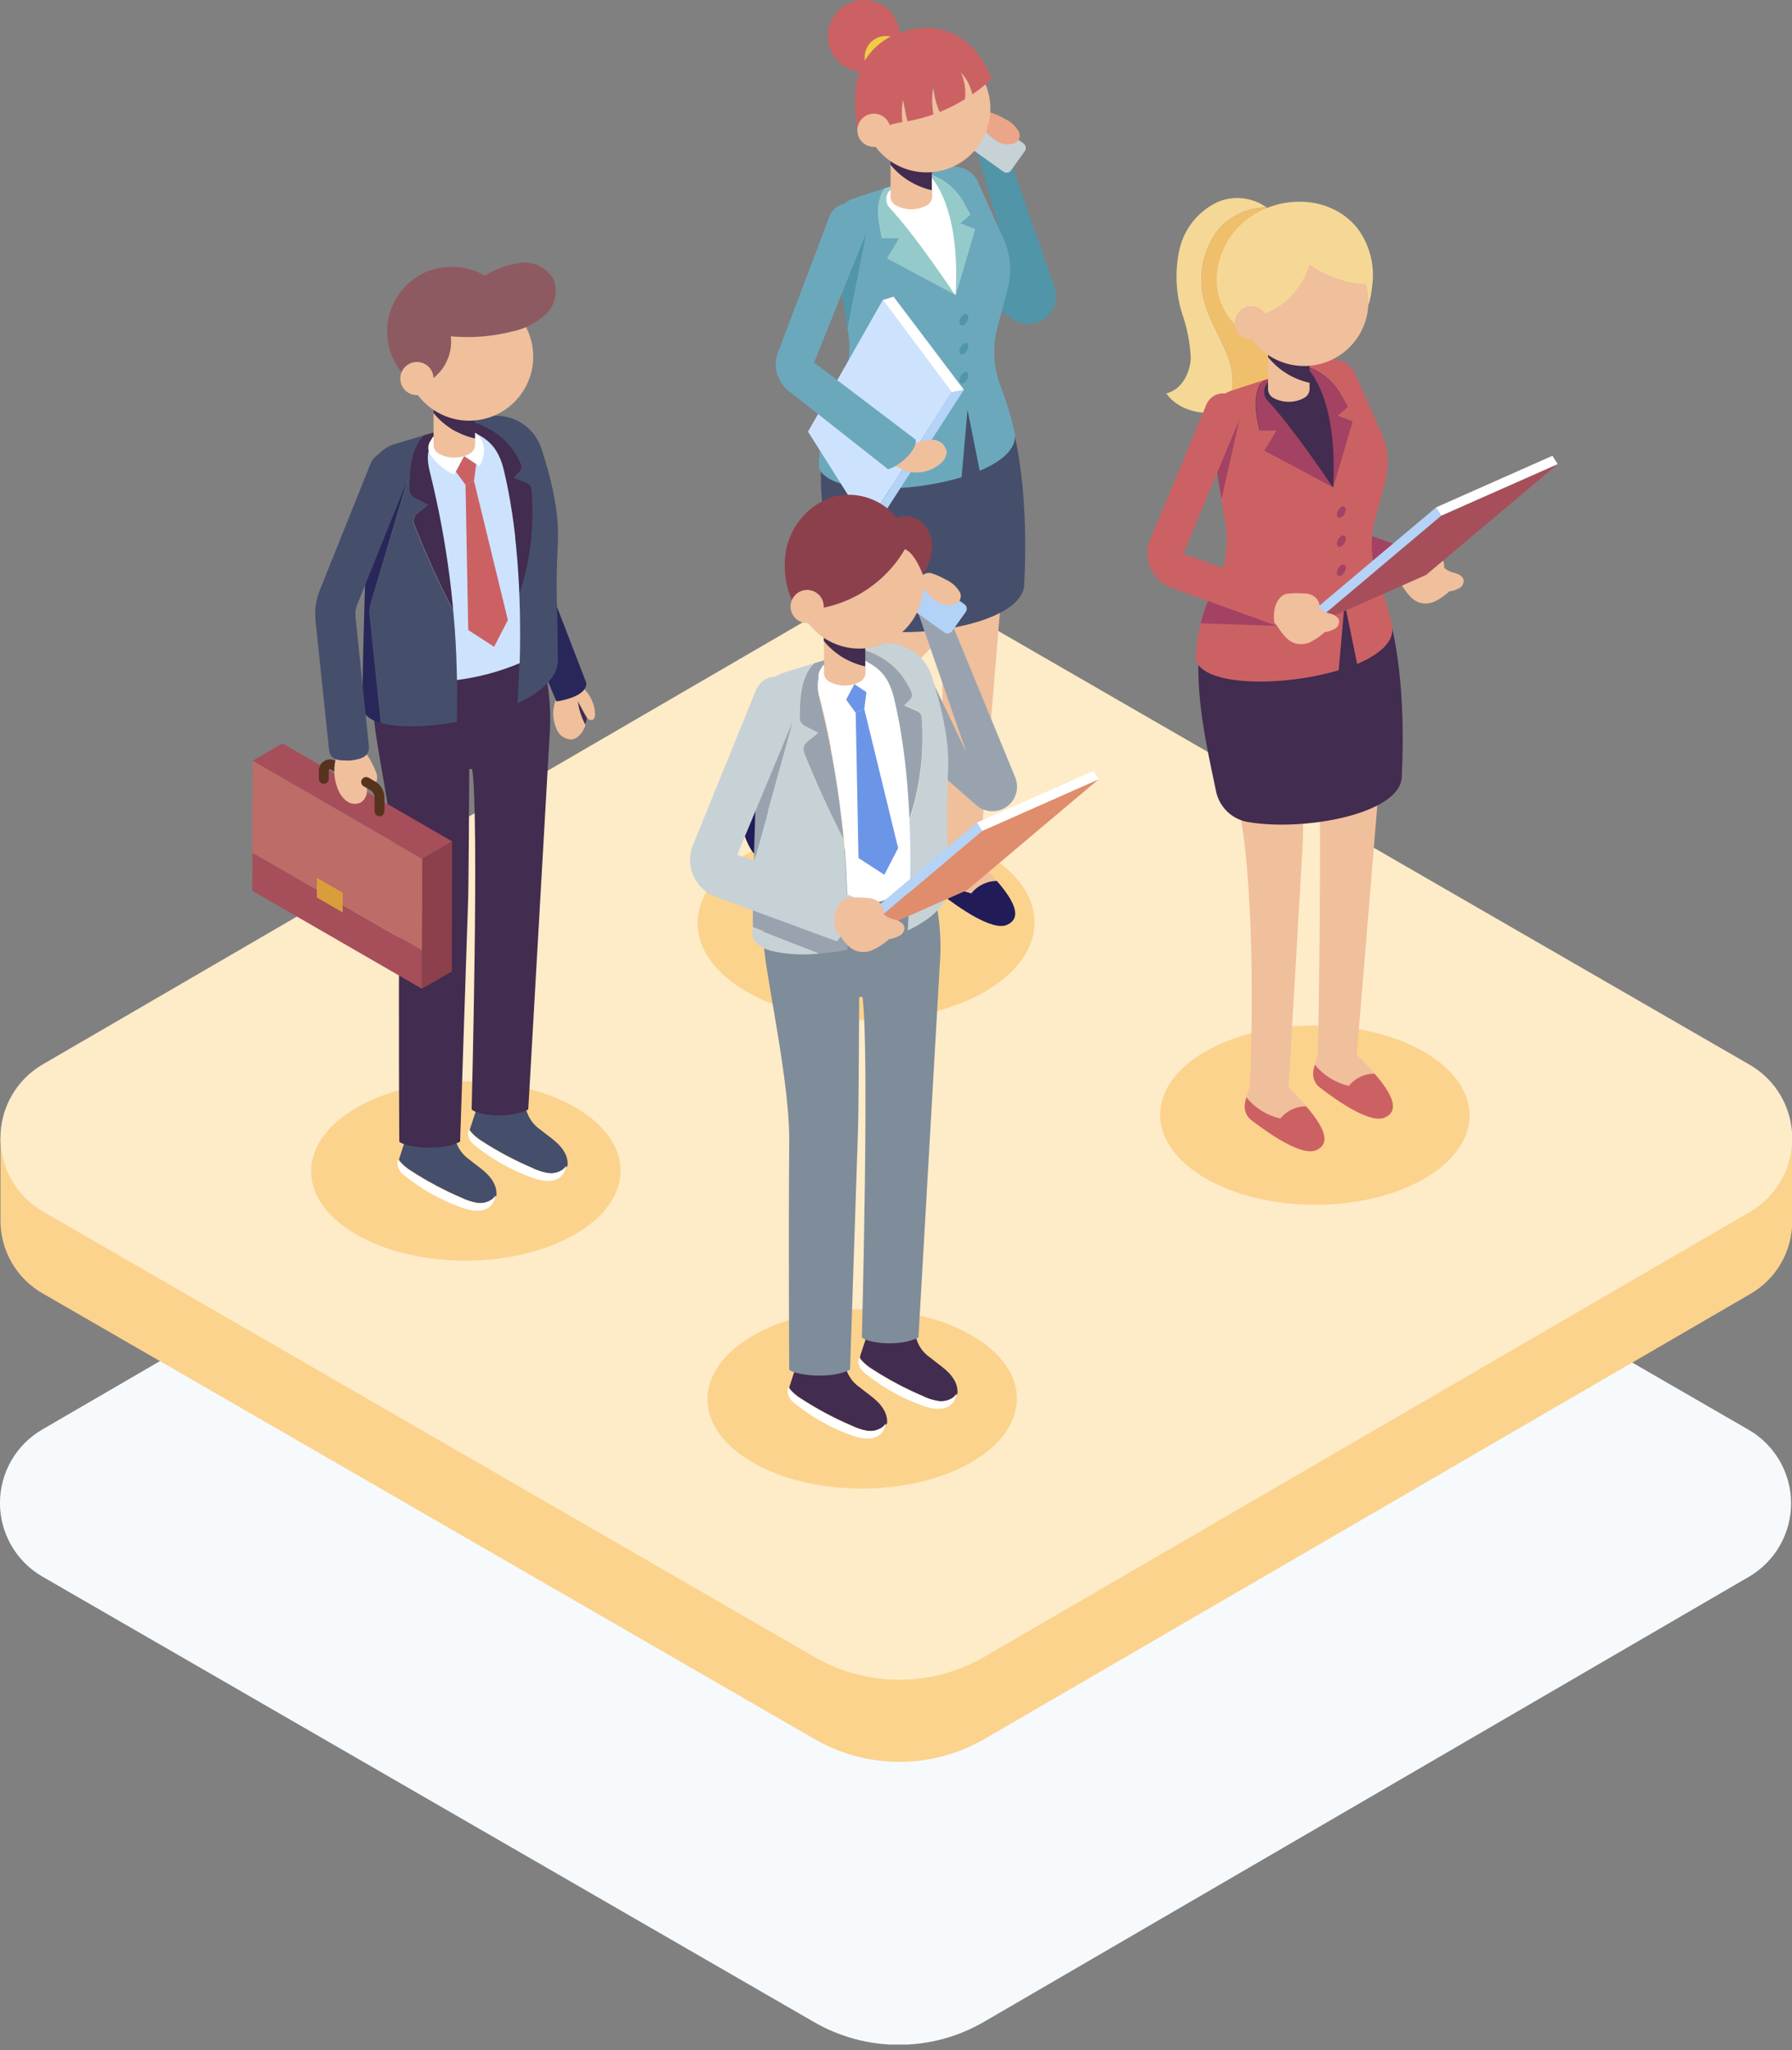 <svg width="250" height="286" viewBox="0 0 250 286" fill="none" xmlns="http://www.w3.org/2000/svg">
<rect x="0" y="0" width="250" height="286" fill="#808080" stroke="none"/>
<g clip-path="url(#clip0)">
<path d="M244.038 199.523L136.379 137.36C132.776 135.272 128.685 134.173 124.52 134.173C120.356 134.173 116.265 135.272 112.661 137.36L5.876 199.448C4.086 200.493 2.601 201.988 1.57 203.785C0.538 205.582 -0.005 207.618 -0.005 209.69C-0.005 211.762 0.538 213.798 1.57 215.595C2.601 217.392 4.086 218.887 5.876 219.932L113.534 282.084C117.137 284.174 121.228 285.275 125.394 285.275C129.559 285.275 133.65 284.174 137.253 282.084L244.07 219.932C245.841 218.88 247.307 217.385 248.324 215.594C249.341 213.803 249.874 211.778 249.871 209.718C249.868 207.659 249.328 205.636 248.305 203.848C247.283 202.061 245.812 200.57 244.038 199.523Z" fill="#F7FAFC"/>
<path d="M250 158.75H241.817L136.444 97.913C132.841 95.823 128.75 94.722 124.585 94.722C120.42 94.722 116.329 95.823 112.726 97.913L8.118 158.75H0.065V170.253C0.056 172.323 0.598 174.358 1.634 176.15C2.67 177.942 4.164 179.427 5.962 180.452L113.621 242.615C117.224 244.703 121.315 245.803 125.48 245.803C129.645 245.803 133.735 244.703 137.339 242.615L244.157 180.538C245.959 179.506 247.453 178.011 248.486 176.209C249.519 174.407 250.052 172.362 250.032 170.285L250 158.75Z" fill="#FBD38D"/>
<path d="M244.103 148.551L136.444 86.399C132.841 84.308 128.75 83.208 124.585 83.208C120.42 83.208 116.329 84.308 112.726 86.399L5.94 148.508C4.151 149.553 2.666 151.048 1.634 152.845C0.603 154.642 0.06 156.678 0.06 158.75C0.06 160.822 0.603 162.858 1.634 164.655C2.666 166.452 4.151 167.947 5.94 168.992L113.599 231.155C117.203 233.243 121.293 234.343 125.458 234.343C129.623 234.343 133.714 233.243 137.317 231.155L244.135 169.078C245.933 168.033 247.425 166.534 248.461 164.731C249.497 162.928 250.04 160.885 250.037 158.805C250.034 156.726 249.484 154.684 248.442 152.884C247.401 151.084 245.904 149.59 244.103 148.551Z" fill="#FEEBC8"/>
<path d="M120.864 142.337C133.844 142.301 144.349 136.176 144.328 128.655C144.307 121.135 133.768 115.069 120.788 115.105C107.808 115.141 97.302 121.267 97.323 128.787C97.344 136.307 107.884 142.374 120.864 142.337Z" fill="#FBD38D"/>
<path d="M137.209 50.272L138.546 53.431C140.502 58.08 141.315 63.129 140.918 68.157L136.606 120.337C133.932 121.75 131.938 120.898 131.215 120.143C131.215 120.143 132.132 71.715 130.644 65.397L129.167 65.57V51.867L137.209 50.272Z" fill="#F0BF9C"/>
<path d="M135.506 124.639C133.649 124.197 131.986 123.159 130.773 121.685C131.01 120.801 131.248 120.143 131.248 120.143L136.638 120.337C137.554 121.243 138.385 122.116 139.096 122.935C138.408 122.931 137.728 123.082 137.106 123.377C136.485 123.672 135.938 124.103 135.506 124.639Z" fill="#F0BF9C"/>
<path d="M130.773 121.685C131.986 123.159 133.649 124.197 135.506 124.639C135.932 124.1 136.474 123.664 137.092 123.364C137.71 123.063 138.388 122.906 139.075 122.903C141.63 125.846 142.568 128.1 140.487 129.027C138.406 129.954 133.609 126.504 131.42 124.822C131.061 124.548 130.787 124.177 130.631 123.754C130.474 123.33 130.441 122.87 130.536 122.429C130.629 122.184 130.709 121.936 130.773 121.685Z" fill="#211B58"/>
<path d="M130.267 84.846C130.773 86.345 131.215 89.159 129.932 90.334L109.362 110.818C106.451 109.988 105.6 108.004 105.589 106.947C105.589 106.947 113.136 98.98 122.256 87.024L130.267 84.846Z" fill="#F0BF9C"/>
<path d="M105.557 113.2C104.522 111.602 104.037 109.709 104.177 107.81C104.953 107.335 105.589 107.034 105.589 107.034L109.362 110.904C109.362 112.198 109.362 113.405 109.362 114.483C108.868 113.992 108.268 113.621 107.609 113.399C106.949 113.177 106.247 113.109 105.557 113.2Z" fill="#F0BF9C"/>
<path d="M104.177 107.734C104.037 109.633 104.522 111.526 105.557 113.125C106.242 113.034 106.938 113.1 107.594 113.319C108.25 113.537 108.847 113.902 109.341 114.386C109.147 118.278 108.263 120.564 106.106 119.777C103.95 118.99 102.872 113.2 102.462 110.473C102.391 110.027 102.448 109.57 102.628 109.155C102.808 108.741 103.102 108.386 103.476 108.133L104.177 107.734Z" fill="#211B58"/>
<path d="M137.209 50.272C137.209 50.272 122.871 49.388 119.529 52.331C111.217 59.651 115.41 75.747 116.952 83.38C117.148 84.475 117.671 85.484 118.453 86.275C119.234 87.066 120.237 87.602 121.329 87.811C129.188 89.191 142.611 86.733 142.891 81.59C144.066 57.225 137.209 50.272 137.209 50.272Z" fill="#454F6B"/>
<path d="M137.253 41.744L141.242 44.504C141.914 44.973 142.717 45.217 143.537 45.2C144.356 45.183 145.149 44.907 145.801 44.41C146.453 43.914 146.931 43.224 147.166 42.438C147.4 41.653 147.38 40.813 147.106 40.041L141.015 22.565L135.991 20.117L140.918 37.054L136.918 27.653L137.253 41.744Z" fill="#5195A8"/>
<path d="M135.27 15.589L133.354 18.274C133.108 18.619 133.188 19.097 133.532 19.342L139.981 23.946C140.326 24.192 140.804 24.112 141.049 23.768L142.966 21.083C143.211 20.738 143.132 20.26 142.788 20.015L136.338 15.411C135.994 15.165 135.516 15.245 135.27 15.589Z" fill="#C7D2D7"/>
<path d="M138.751 19.46C138.092 19.047 137.538 18.485 137.134 17.821C136.944 17.566 136.823 17.267 136.781 16.952C136.74 16.637 136.78 16.316 136.897 16.02C137.076 15.833 137.309 15.706 137.564 15.655C137.819 15.605 138.083 15.635 138.32 15.74C138.958 15.94 139.569 16.215 140.142 16.56C140.965 16.929 141.651 17.548 142.104 18.328C142.243 18.571 142.292 18.855 142.243 19.131C142.193 19.407 142.049 19.657 141.834 19.837C141.342 20.089 140.785 20.188 140.235 20.121C139.685 20.054 139.169 19.823 138.751 19.46Z" fill="#EBA588"/>
<path d="M131.528 23.826L119.884 27.729C118.727 28.113 117.744 28.896 117.111 29.94C116.479 30.983 116.239 32.217 116.435 33.421L119.539 52.331C119.659 53.077 120.009 53.768 120.541 54.305C121.073 54.843 121.759 55.2 122.504 55.328C127.83 56.266 136.724 54.595 137.102 51.113C137.811 47.295 138.831 43.541 140.153 39.89C140.748 38.129 140.679 36.212 139.959 34.499L136.412 26.036C136.032 25.115 135.315 24.374 134.408 23.963C133.5 23.553 132.47 23.504 131.528 23.826Z" fill="white"/>
<path d="M134.417 28.235L135.355 29.939L133.921 31.168L136.013 31.966L133.318 41.151C133.91 30.187 130.957 25.756 129.523 24.268L129.9 24.408C131.816 25.101 133.419 26.459 134.417 28.235Z" fill="#94CBCA"/>
<path d="M125.469 33.216H123.032C122.45 30.327 122.138 28.526 123.334 26.295L125.491 25.573L124.412 26.316C124.199 26.466 124.021 26.66 123.89 26.885C123.759 27.11 123.678 27.361 123.654 27.62C123.629 27.88 123.661 28.141 123.747 28.387C123.834 28.633 123.972 28.857 124.154 29.044C127.679 32.774 133.242 41.151 133.242 41.151L123.679 36.041L125.469 33.216Z" fill="#94CBCA"/>
<path d="M116.715 55.274C118.237 52.61 118.811 49.509 118.343 46.477L116.111 32.623C115.942 31.576 116.152 30.502 116.704 29.595C117.255 28.688 118.111 28.007 119.119 27.675L123.334 26.295C122.138 28.526 122.45 30.327 123.032 33.216H125.469L123.755 36.041L133.318 41.151L136.013 31.966L133.921 31.168L135.355 29.939L134.417 28.235C133.426 26.459 131.831 25.097 129.922 24.397L129.544 24.257L132.035 23.438C132.879 23.163 133.796 23.211 134.608 23.571C135.42 23.931 136.07 24.579 136.433 25.389L140.045 33.421C141.004 35.562 141.198 37.968 140.595 40.235L139.161 45.625C138.426 48.369 138.581 51.276 139.603 53.926C140.382 55.926 141.012 57.98 141.49 60.072C142.126 62.357 139.991 64.276 136.681 65.678L134.978 57.161L134.148 66.583C126.536 68.869 115.648 68.88 114.257 65.29C114.215 61.797 115.061 58.351 116.715 55.274Z" fill="#6CA8BC"/>
<path d="M134.46 43.879C134.281 43.998 134.132 44.157 134.025 44.345C133.918 44.532 133.857 44.742 133.846 44.957C133.846 45.345 134.126 45.507 134.471 45.312C134.651 45.193 134.8 45.034 134.906 44.846C135.013 44.659 135.074 44.45 135.086 44.234C135.086 43.846 134.762 43.684 134.46 43.879Z" fill="#5195A8"/>
<path d="M134.46 47.932C134.28 48.05 134.13 48.209 134.023 48.397C133.916 48.584 133.855 48.795 133.846 49.01C133.846 49.398 134.126 49.56 134.471 49.355C134.652 49.237 134.802 49.078 134.909 48.891C135.016 48.703 135.076 48.493 135.086 48.277C135.086 47.889 134.762 47.727 134.46 47.932Z" fill="#5195A8"/>
<path d="M134.46 51.975C134.281 52.094 134.132 52.254 134.025 52.441C133.918 52.628 133.857 52.838 133.846 53.053C133.846 53.441 134.126 53.603 134.471 53.409C134.651 53.29 134.8 53.13 134.906 52.943C135.013 52.756 135.074 52.546 135.086 52.331C135.086 51.943 134.762 51.749 134.46 51.975Z" fill="#5195A8"/>
<path d="M114.548 61.559C114.807 60.044 115.234 58.561 115.82 57.139L123.884 65.43L114.548 61.559Z" fill="#454F6B"/>
<path d="M118.224 45.787L116.068 32.623C115.95 31.9 116.013 31.16 116.251 30.467L120.909 32.203L118.224 45.787Z" fill="#5195A8"/>
<path d="M115.497 5.024C115.497 6.018 115.791 6.99 116.344 7.816C116.897 8.643 117.682 9.287 118.6 9.666C119.519 10.046 120.53 10.145 121.505 9.951C122.479 9.756 123.375 9.276 124.077 8.573C124.779 7.869 125.257 6.973 125.449 5.997C125.642 5.022 125.541 4.012 125.159 3.094C124.777 2.176 124.131 1.392 123.304 0.841C122.476 0.291 121.504 -0.002 120.51 1.15728e-05C119.85 1.00484e-05 119.198 0.13 118.589 0.383C117.98 0.635 117.427 1.005 116.961 1.472C116.495 1.939 116.126 2.493 115.875 3.102C115.624 3.712 115.495 4.365 115.497 5.024Z" fill="#CC6164"/>
<path d="M120.628 7.989C120.626 8.578 120.799 9.154 121.125 9.645C121.45 10.136 121.914 10.519 122.458 10.745C123.001 10.972 123.6 11.033 124.178 10.919C124.756 10.806 125.287 10.523 125.704 10.107C126.121 9.692 126.406 9.161 126.521 8.584C126.637 8.006 126.579 7.408 126.354 6.863C126.129 6.319 125.748 5.854 125.258 5.526C124.769 5.199 124.193 5.024 123.604 5.024C123.214 5.023 122.827 5.098 122.466 5.247C122.105 5.395 121.777 5.613 121.5 5.888C121.224 6.164 121.005 6.491 120.855 6.852C120.705 7.212 120.628 7.598 120.628 7.989Z" fill="#F0CC45"/>
<path d="M130.04 26.532V27.524C130.013 27.78 129.919 28.024 129.768 28.232C129.616 28.441 129.413 28.605 129.178 28.71C128.545 29.034 127.845 29.203 127.135 29.203C126.424 29.203 125.724 29.034 125.092 28.71C124.856 28.607 124.653 28.442 124.504 28.233C124.354 28.025 124.263 27.78 124.24 27.524V22.974C125.719 24.778 127.762 26.031 130.04 26.532Z" fill="#F0BF9C"/>
<path d="M124.24 22.974V20.581C124.266 20.332 124.354 20.093 124.498 19.887C124.641 19.682 124.834 19.516 125.059 19.406C125.693 19.081 126.395 18.912 127.108 18.912C127.82 18.912 128.522 19.081 129.156 19.406C129.389 19.512 129.589 19.677 129.737 19.885C129.884 20.094 129.974 20.337 129.997 20.592V26.543C127.733 26.03 125.706 24.774 124.24 22.974Z" fill="#422C4F"/>
<path d="M128.811 16.096C131.974 15.185 134.877 13.542 137.285 11.299C137.836 12.444 138.136 13.694 138.163 14.965C138.191 16.236 137.945 17.498 137.444 18.666C136.942 19.834 136.196 20.881 135.256 21.737C134.315 22.592 133.202 23.236 131.992 23.625C130.782 24.014 129.502 24.139 128.24 23.991C126.977 23.844 125.761 23.427 124.672 22.77C123.584 22.113 122.65 21.23 121.932 20.181C121.214 19.132 120.729 17.941 120.51 16.689C123.289 17.049 126.112 16.847 128.811 16.096Z" fill="#F0BF9C"/>
<path d="M133.986 10.048C134.839 10.893 135.412 11.981 135.625 13.164L134.547 13.832C134.714 12.543 134.52 11.233 133.986 10.048Z" fill="#F0BF9C"/>
<path d="M130.18 12.064C130.305 13.283 130.606 14.478 131.075 15.611L130.202 15.945C129.958 14.664 129.95 13.348 130.18 12.064Z" fill="#F0BF9C"/>
<path d="M129.372 3.892C133.339 3.892 136.67 6.576 138.341 11.018C137.498 11.799 136.601 12.519 135.657 13.174C135.444 11.992 134.872 10.904 134.018 10.059C134.567 11.24 134.776 12.55 134.622 13.843C133.501 14.531 132.326 15.127 131.107 15.622C130.638 14.489 130.337 13.294 130.213 12.075C129.975 13.357 129.975 14.673 130.213 15.956C129.76 16.121 129.296 16.272 128.822 16.409C128.089 16.613 127.334 16.786 126.579 16.926C126.385 15.934 126.181 14.942 125.986 13.951C125.804 14.965 125.778 16.001 125.911 17.023C123.755 17.347 121.739 18.446 119.626 18.188C119.518 17.605 119.399 15.924 119.345 15.309C118.591 7.676 123.83 3.892 129.372 3.892Z" fill="#CC6164"/>
<path d="M125.976 13.94C126.17 14.932 126.375 15.924 126.569 16.915L125.9 17.012C125.768 15.99 125.793 14.954 125.976 13.94Z" fill="#F0BF9C"/>
<path d="M121.922 20.495C123.202 20.495 124.24 19.457 124.24 18.177C124.24 16.897 123.202 15.859 121.922 15.859C120.642 15.859 119.604 16.897 119.604 18.177C119.604 19.457 120.642 20.495 121.922 20.495Z" fill="#F0BF9C"/>
<path d="M123.162 41.852L112.726 60.222L120.941 73.235L132.768 54.724L123.162 41.852Z" fill="#CDE3FD"/>
<path d="M120.941 73.235L122.386 73.106L134.471 54.379L132.768 54.724L120.941 73.235Z" fill="#B5D2F7"/>
<path d="M132.768 54.724L134.471 54.379L124.66 41.388L123.162 41.852L132.768 54.724Z" fill="white"/>
<path d="M124.272 64.395C125.173 65.318 126.39 65.866 127.679 65.926C128.964 65.964 130.217 65.522 131.194 64.686C131.44 64.497 131.646 64.26 131.798 63.99C131.95 63.719 132.045 63.42 132.078 63.112C132.028 62.655 131.82 62.229 131.489 61.91C131.158 61.591 130.725 61.398 130.267 61.365C129.348 61.334 128.435 61.522 127.604 61.915C126.39 62.594 125.27 63.427 124.272 64.395Z" fill="#F0BF9C"/>
<path d="M127.765 61.355L113.567 50.574L120.909 32.343C121.196 31.656 121.208 30.885 120.941 30.19C120.673 29.495 120.148 28.93 119.475 28.613C119.131 28.461 118.76 28.381 118.384 28.375C118.009 28.37 117.636 28.441 117.288 28.582C116.94 28.724 116.624 28.934 116.359 29.201C116.093 29.467 115.885 29.784 115.745 30.133L108.543 49.151C108.179 50.09 108.127 51.121 108.395 52.092C108.663 53.062 109.237 53.921 110.031 54.541L123.884 65.462C125.404 65.085 127.927 62.896 127.765 61.355Z" fill="#6CA8BC"/>
<path d="M205.016 155.634C205.035 148.727 195.388 143.101 183.467 143.068C171.547 143.034 161.868 148.606 161.849 155.513C161.83 162.42 171.477 168.046 183.397 168.079C195.318 168.113 204.997 162.541 205.016 155.634Z" fill="#FBD38D"/>
<path d="M196.322 81.784C196.028 81.781 195.737 81.73 195.459 81.633L180.818 76.351C180.172 76.111 179.581 75.743 179.081 75.269C178.581 74.794 178.182 74.224 177.908 73.591C177.634 72.959 177.491 72.277 177.487 71.588C177.483 70.899 177.619 70.216 177.886 69.58L184.743 53.409C185.011 52.805 185.505 52.331 186.119 52.086C186.733 51.841 187.418 51.846 188.028 52.099C188.638 52.352 189.126 52.833 189.386 53.441C189.646 54.048 189.659 54.733 189.422 55.349L182.554 71.521V71.597L197.184 76.868C197.745 77.071 198.216 77.465 198.515 77.981C198.814 78.497 198.921 79.102 198.818 79.689C198.715 80.276 198.408 80.808 197.952 81.191C197.495 81.575 196.918 81.785 196.322 81.784Z" fill="#A34262"/>
<path d="M196.807 77.181C195.34 77.688 194.931 79.596 195.168 81.181C195.847 81.903 196.505 83.488 197.917 84.038C198.684 84.292 199.521 84.234 200.246 83.876C200.956 83.511 201.612 83.05 202.197 82.507C202.647 82.46 203.083 82.324 203.48 82.108C203.693 82.02 203.874 81.87 204.001 81.678C204.128 81.486 204.194 81.26 204.192 81.03C204.192 80.458 203.556 80.092 203.006 79.952C202.44 79.851 201.912 79.602 201.475 79.229C201.511 78.931 201.473 78.628 201.364 78.348C201.255 78.067 201.078 77.818 200.85 77.623C200.426 77.29 199.901 77.111 199.362 77.116C198.51 77.046 197.654 77.067 196.807 77.181Z" fill="#F0BF9C"/>
<path d="M168.302 42.984C167.679 41.264 167.47 39.422 167.693 37.607C167.916 35.792 168.564 34.054 169.585 32.537C170.411 31.426 171.486 30.522 172.723 29.899C173.96 29.276 175.326 28.95 176.711 28.947C175.758 28.264 174.65 27.829 173.486 27.682C172.323 27.535 171.141 27.681 170.048 28.106C168.681 28.712 167.474 29.627 166.521 30.779C165.569 31.932 164.898 33.29 164.561 34.747C163.901 37.671 164.005 40.715 164.863 43.587C165.589 45.628 166.014 47.764 166.124 49.927C166.049 52.083 164.809 54.412 162.696 54.886C164.334 57.215 167.676 58.023 170.48 57.43C171.341 56.345 171.859 55.027 171.967 53.646C172.204 49.851 169.52 46.574 168.302 42.984Z" fill="#F5D896"/>
<path d="M178.005 30.316C177.66 29.785 177.222 29.321 176.711 28.947C175.326 28.95 173.96 29.276 172.723 29.899C171.486 30.522 170.411 31.426 169.585 32.537C168.564 34.054 167.916 35.792 167.693 37.607C167.47 39.422 167.679 41.264 168.302 42.984C169.52 46.574 172.204 49.851 171.967 53.646C171.859 55.027 171.341 56.345 170.48 57.43H170.609C172.013 57.054 173.33 56.404 174.482 55.518C175.635 54.632 176.601 53.527 177.325 52.266C178.751 49.734 179.632 46.932 179.913 44.04C180.474 39.534 180.484 34.09 178.005 30.316Z" fill="#F0BF6C"/>
<path d="M189.26 31.696C185.357 27.071 178.209 27.157 173.746 30.78C172.551 31.744 171.576 32.953 170.886 34.326C170.197 35.698 169.808 37.202 169.746 38.736C169.691 40.267 170.037 41.786 170.75 43.142C171.463 44.498 172.518 45.644 173.811 46.466C175.997 47.522 178.439 47.933 180.851 47.652C182.637 47.621 184.41 47.349 186.123 46.843C187.668 46.403 189.055 45.532 190.122 44.331C190.843 43.037 191.277 41.603 191.395 40.127C191.636 38.65 191.572 37.14 191.205 35.689C190.837 34.239 190.175 32.88 189.26 31.696Z" fill="#F5D896"/>
<path d="M189.864 77.127L191.201 80.286C193.158 84.934 193.975 89.984 193.583 95.013L189.271 147.193C186.597 148.605 184.613 147.753 183.88 146.999C183.88 146.999 184.786 98.57 183.309 92.253L181.821 92.425V78.701L189.864 77.127Z" fill="#F0BF9C"/>
<path d="M188.171 151.494C186.308 151.059 184.64 150.02 183.427 148.54C183.665 147.656 183.913 146.999 183.913 146.999L189.303 147.193C190.23 148.098 191.06 148.972 191.761 149.791C191.073 149.786 190.393 149.936 189.771 150.231C189.149 150.526 188.602 150.958 188.171 151.494Z" fill="#F0BF9C"/>
<path d="M183.427 148.54C184.64 150.02 186.308 151.059 188.171 151.494C188.603 150.956 189.152 150.524 189.776 150.229C190.399 149.934 191.082 149.784 191.772 149.791C194.327 152.734 195.276 154.987 193.184 155.914C191.093 156.842 186.306 153.392 184.117 151.71C183.759 151.435 183.487 151.064 183.332 150.64C183.178 150.216 183.147 149.757 183.244 149.317C183.277 149.047 183.363 148.777 183.427 148.54Z" fill="#CC6164"/>
<path d="M179.762 151.721C177.088 153.133 175.105 152.292 174.371 151.537C174.371 151.537 175.309 132.822 173.649 117.879C172.776 110.117 169.175 97.848 168.679 93.083C168.235 89.034 168.957 84.942 170.76 81.288C171.116 80.496 171.601 79.767 172.194 79.132L181.897 78.669V92.425L180.819 92.641L181.756 113.75C181.83 115.475 181.801 117.203 181.67 118.925L179.762 151.721Z" fill="#F0BF9C"/>
<path d="M178.619 156.022C176.754 155.591 175.085 154.552 173.876 153.068C174.113 152.195 174.361 151.537 174.361 151.537L179.751 151.721C180.678 152.637 181.508 153.5 182.209 154.319C181.521 154.314 180.841 154.464 180.219 154.759C179.597 155.054 179.05 155.486 178.619 156.022Z" fill="#F0BF9C"/>
<path d="M173.876 153.09C175.085 154.574 176.754 155.613 178.619 156.044C179.051 155.506 179.6 155.073 180.224 154.778C180.848 154.483 181.53 154.333 182.22 154.34C184.775 157.294 185.724 159.537 183.632 160.464C181.541 161.391 176.754 157.941 174.566 156.27C174.208 155.995 173.937 155.624 173.782 155.2C173.628 154.776 173.596 154.318 173.692 153.877C173.746 153.586 173.811 153.316 173.876 153.09Z" fill="#CC6164"/>
<path d="M189.864 77.127C189.864 77.127 175.525 76.243 172.183 79.186C163.882 86.507 168.065 102.603 169.617 110.235C169.812 111.331 170.334 112.341 171.116 113.132C171.898 113.923 172.901 114.459 173.994 114.666C181.843 116.046 195.276 113.588 195.556 108.446C196.731 84.092 189.864 77.127 189.864 77.127Z" fill="#422C4F"/>
<path d="M184.15 50.671L172.496 54.584C171.343 54.972 170.366 55.758 169.739 56.801C169.113 57.844 168.879 59.076 169.078 60.276L172.172 79.186C172.296 79.932 172.647 80.622 173.178 81.16C173.709 81.699 174.393 82.06 175.137 82.194C180.463 83.121 189.357 81.45 189.734 77.968C190.437 74.141 191.446 70.377 192.753 66.713C193.344 64.951 193.271 63.034 192.548 61.322L189.012 52.859C188.626 51.949 187.911 51.218 187.01 50.812C186.108 50.407 185.087 50.356 184.15 50.671Z" fill="#422C4F"/>
<path d="M187.071 55.091L188.02 56.794L186.586 58.034L188.678 58.832L185.983 68.006C186.565 57.042 183.622 52.611 182.177 51.123L182.554 51.264C184.474 51.95 186.079 53.31 187.071 55.091Z" fill="#A34262"/>
<path d="M178.123 60.072H175.73C175.148 57.182 174.846 55.382 176.043 53.15L178.199 52.428L177.121 53.172C176.908 53.322 176.73 53.516 176.599 53.74C176.468 53.965 176.387 54.215 176.362 54.474C176.336 54.733 176.367 54.994 176.451 55.24C176.536 55.486 176.672 55.711 176.851 55.899C180.376 59.64 185.95 68.006 185.95 68.006L176.377 62.896L178.123 60.072Z" fill="#A34262"/>
<path d="M169.369 82.129C170.897 79.46 171.471 76.35 170.997 73.311L168.765 59.457C168.599 58.408 168.812 57.334 169.365 56.428C169.918 55.521 170.775 54.841 171.784 54.509L175.999 53.129C174.803 55.36 175.105 57.161 175.687 60.05H178.123L176.409 62.875L185.983 67.985L188.678 58.81L186.586 58.012L188.02 56.773L187.071 55.069C186.086 53.289 184.489 51.925 182.576 51.231L182.198 51.091L184.689 50.272C185.534 49.997 186.45 50.044 187.262 50.405C188.074 50.765 188.724 51.413 189.088 52.223L192.699 60.373C193.658 62.514 193.852 64.92 193.249 67.187L191.815 72.578C191.089 75.323 191.247 78.228 192.268 80.879C193.041 82.879 193.667 84.933 194.144 87.024C194.78 89.31 192.656 91.229 189.335 92.63L187.589 84.092L186.759 93.503C179.147 95.789 168.259 95.8 166.868 92.21C166.835 88.692 167.695 85.224 169.369 82.129Z" fill="#CC6164"/>
<path d="M187.125 70.734C186.945 70.853 186.796 71.012 186.689 71.199C186.582 71.387 186.521 71.597 186.511 71.812C186.511 72.211 186.78 72.362 187.125 72.168C187.307 72.051 187.458 71.892 187.565 71.704C187.672 71.517 187.732 71.306 187.74 71.09C187.74 70.702 187.46 70.54 187.125 70.734Z" fill="#A34262"/>
<path d="M187.125 74.788C186.943 74.904 186.792 75.063 186.685 75.251C186.578 75.439 186.519 75.65 186.511 75.866C186.511 76.254 186.78 76.415 187.125 76.211C187.307 76.094 187.458 75.935 187.565 75.747C187.672 75.559 187.732 75.349 187.74 75.133C187.74 74.745 187.46 74.594 187.125 74.788Z" fill="#A34262"/>
<path d="M187.125 78.831C186.945 78.949 186.796 79.109 186.689 79.296C186.582 79.483 186.521 79.693 186.511 79.909C186.511 80.308 186.78 80.458 187.125 80.264C187.307 80.147 187.457 79.988 187.564 79.8C187.671 79.613 187.731 79.402 187.74 79.186C187.74 78.798 187.46 78.636 187.125 78.831Z" fill="#A34262"/>
<path d="M168.862 83.1C168.276 84.335 167.82 85.629 167.504 86.959L181.81 87.455L168.862 83.1Z" fill="#A34262"/>
<path d="M169.035 61.139L170.404 69.667L172.948 58.379L169.035 61.139Z" fill="#A34262"/>
<path d="M182.694 53.387V54.379C182.669 54.634 182.578 54.879 182.428 55.087C182.278 55.295 182.077 55.46 181.843 55.565C181.209 55.89 180.507 56.059 179.794 56.059C179.082 56.059 178.38 55.89 177.746 55.565C177.513 55.46 177.312 55.295 177.164 55.087C177.016 54.878 176.927 54.634 176.905 54.379V49.83C178.379 51.633 180.419 52.887 182.694 53.387Z" fill="#F0BF9C"/>
<path d="M176.905 49.83V47.436C176.932 47.182 177.025 46.939 177.174 46.731C177.323 46.523 177.524 46.357 177.757 46.25C178.393 45.932 179.094 45.766 179.805 45.766C180.516 45.766 181.218 45.932 181.853 46.25C182.085 46.358 182.284 46.524 182.431 46.732C182.579 46.94 182.669 47.183 182.694 47.436V53.387C180.419 52.887 178.379 51.633 176.905 49.83Z" fill="#422C4F"/>
<path d="M178.705 42.553C180.605 41.14 182.003 39.157 182.694 36.892C185.001 38.544 187.732 39.501 190.564 39.652C191.214 41.94 190.927 44.392 189.769 46.468C188.61 48.544 186.674 50.075 184.387 50.724C182.1 51.374 179.648 51.087 177.572 49.929C175.495 48.77 173.964 46.834 173.315 44.547C175.255 44.362 177.113 43.675 178.705 42.553Z" fill="#F0BF9C"/>
<path d="M174.587 47.35C175.867 47.35 176.905 46.312 176.905 45.032C176.905 43.752 175.867 42.714 174.587 42.714C173.307 42.714 172.269 43.752 172.269 45.032C172.269 46.312 173.307 47.35 174.587 47.35Z" fill="#F0BF9C"/>
<path d="M217.312 64.751L198.952 80.21L182.716 87.401L201.065 71.941L217.312 64.751Z" fill="#A64F5A"/>
<path d="M182.716 87.401L181.983 86.248L200.343 70.788L201.065 71.941L182.716 87.401Z" fill="#B5D2F7"/>
<path d="M201.065 71.941L200.343 70.788L216.579 63.586L217.312 64.751L201.065 71.941Z" fill="white"/>
<path d="M178.964 87.455C178.67 87.458 178.378 87.407 178.102 87.304L163.461 82.022C162.81 81.787 162.214 81.423 161.708 80.951C161.202 80.479 160.797 79.909 160.517 79.276C160.238 78.643 160.09 77.96 160.083 77.268C160.076 76.576 160.209 75.89 160.475 75.251L168.302 56.438C168.429 56.132 168.616 55.853 168.851 55.619C169.086 55.385 169.365 55.199 169.672 55.072C169.978 54.946 170.307 54.881 170.639 54.881C170.971 54.881 171.3 54.947 171.606 55.075C171.913 55.202 172.191 55.389 172.425 55.624C172.66 55.859 172.846 56.138 172.972 56.444C173.099 56.751 173.164 57.08 173.164 57.412C173.163 57.744 173.097 58.072 172.97 58.379L165.121 77.192V77.267L179.762 82.539C180.322 82.742 180.792 83.135 181.091 83.649C181.39 84.164 181.499 84.768 181.397 85.354C181.295 85.941 180.99 86.473 180.536 86.857C180.081 87.241 179.506 87.453 178.91 87.455H178.964Z" fill="#CC6164"/>
<path d="M179.417 82.852C177.962 83.359 177.552 85.267 177.778 86.852C178.468 87.574 179.126 89.159 180.538 89.709C180.915 89.84 181.315 89.894 181.714 89.866C182.112 89.838 182.501 89.73 182.856 89.547C183.567 89.182 184.227 88.725 184.818 88.188C185.269 88.138 185.705 87.999 186.101 87.779C186.314 87.691 186.495 87.541 186.622 87.349C186.749 87.156 186.815 86.931 186.813 86.701C186.813 86.129 186.177 85.763 185.627 85.623C185.058 85.517 184.526 85.264 184.085 84.889C184.123 84.594 184.085 84.294 183.976 84.017C183.867 83.74 183.689 83.495 183.46 83.305C183.041 82.97 182.519 82.791 181.983 82.798C181.128 82.724 180.268 82.742 179.417 82.852Z" fill="#F0BF9C"/>
<path d="M65.026 175.871C76.946 175.838 86.594 170.212 86.574 163.305C86.555 156.398 76.876 150.826 64.956 150.859C53.036 150.893 43.388 156.519 43.407 163.426C43.427 170.332 53.106 175.904 65.026 175.871Z" fill="#FBD38D"/>
<path d="M81.633 99.767C81.706 99.903 81.789 100.033 81.882 100.155C81.818 100.493 81.728 100.824 81.612 101.147C81.036 100.107 80.67 98.964 80.534 97.783L81.633 99.767Z" fill="#422C4F"/>
<path d="M78.367 96.199C78.597 95.854 78.927 95.588 79.312 95.436C79.697 95.284 80.12 95.253 80.523 95.347C80.843 95.593 81.16 95.845 81.472 96.102C82.379 97.001 82.927 98.201 83.013 99.476C83.013 99.853 83.013 100.328 82.593 100.436C82.492 100.46 82.386 100.458 82.286 100.43C82.186 100.401 82.095 100.348 82.022 100.274L81.935 100.155C81.843 100.033 81.76 99.903 81.687 99.767L80.609 97.783C80.745 98.964 81.112 100.107 81.687 101.147C81.647 101.275 81.6 101.401 81.547 101.524C81.181 102.344 80.469 103.163 79.628 103.174C79.183 103.142 78.756 102.981 78.4 102.711C78.044 102.441 77.774 102.074 77.623 101.654C77.235 100.764 77.099 99.784 77.23 98.822C77.361 97.86 77.754 96.952 78.367 96.199Z" fill="#F0BF9C"/>
<path d="M72.804 71.963L81.795 95.272C81.935 97.298 77.623 97.859 77.623 97.859L70.206 80.049L72.804 71.963Z" fill="#29275A"/>
<path d="M68.707 167.31C68.082 167.754 67.307 167.932 66.551 167.806C65.802 167.671 65.076 167.432 64.395 167.094C61.929 166.039 59.559 164.773 57.312 163.31C56.772 162.979 56.285 162.568 55.867 162.092L55.662 161.801C55.679 161.717 55.7 161.634 55.727 161.553C56.05 160.561 56.363 159.505 56.719 158.61C58.875 158.459 61.258 158.61 63.425 158.448C63.518 159.122 63.753 159.769 64.113 160.347C64.474 160.925 64.952 161.42 65.516 161.801C66.81 162.879 68.319 163.698 69.009 165.294C69.213 165.758 69.298 166.266 69.257 166.771C69.112 166.986 68.925 167.17 68.707 167.31Z" fill="#454F6B"/>
<path d="M55.791 162.092C56.209 162.568 56.696 162.979 57.236 163.31C59.483 164.777 61.853 166.047 64.319 167.105C65.001 167.443 65.727 167.682 66.475 167.817C67.231 167.943 68.007 167.764 68.632 167.321C68.823 167.173 68.984 166.99 69.106 166.782C69.07 167.218 68.913 167.636 68.653 167.989C67.672 169.294 65.829 168.981 64.341 168.453C61.373 167.382 58.612 165.806 56.18 163.795C55.896 163.558 55.682 163.248 55.558 162.899C55.435 162.55 55.408 162.175 55.479 161.812L55.791 162.092Z" fill="white"/>
<path d="M78.593 163.159C77.967 163.6 77.193 163.778 76.437 163.655C75.688 163.523 74.962 163.284 74.281 162.944C71.811 161.891 69.437 160.625 67.187 159.16C66.649 158.825 66.163 158.415 65.742 157.941C65.67 157.849 65.605 157.752 65.548 157.65C65.561 157.566 65.579 157.484 65.602 157.402C65.936 156.41 66.249 155.354 66.594 154.459C68.75 154.308 71.133 154.459 73.3 154.297C73.404 154.976 73.65 155.626 74.021 156.203C74.393 156.781 74.882 157.274 75.456 157.65C76.75 158.728 78.259 159.548 78.949 161.143C79.142 161.61 79.224 162.116 79.186 162.62C79.03 162.841 78.828 163.025 78.593 163.159Z" fill="#454F6B"/>
<path d="M65.667 157.941C66.087 158.415 66.574 158.825 67.112 159.16C69.362 160.625 71.735 161.891 74.206 162.944C74.886 163.284 75.612 163.523 76.362 163.655C77.118 163.778 77.891 163.6 78.518 163.159C78.706 163.011 78.863 162.828 78.981 162.62C78.957 163.059 78.799 163.481 78.529 163.828C77.548 165.132 75.704 164.82 74.216 164.291C71.245 163.22 68.48 161.645 66.044 159.634C65.761 159.396 65.547 159.086 65.426 158.737C65.304 158.388 65.279 158.012 65.354 157.65C65.449 157.757 65.554 157.854 65.667 157.941Z" fill="white"/>
<path d="M72.955 84.911L74.292 88.07C76.247 92.719 77.06 97.769 76.663 102.797L73.699 154.782C71.014 156.195 66.54 155.537 65.796 154.782C65.796 154.782 66.874 113.944 65.872 107.26L64.945 107.357V86.507L72.955 84.911Z" fill="#422C4F"/>
<path d="M64.19 159.278C61.516 160.69 56.449 160.033 55.705 159.278C55.705 159.278 55.587 142.104 55.705 127.054C55.77 119.248 52.73 105.632 52.245 100.91C51.801 96.861 52.523 92.769 54.325 89.115C54.682 88.323 55.166 87.594 55.759 86.959L65.462 86.496V107.357C65.462 107.357 65.397 124.984 65.268 126.763L64.19 159.278Z" fill="#422C4F"/>
<path d="M74.119 68.168C74.096 68.007 74.032 67.855 73.934 67.725C73.836 67.594 73.707 67.491 73.559 67.424L71.64 66.594L72.437 65.796C72.58 65.66 72.676 65.483 72.711 65.289C72.746 65.095 72.718 64.895 72.631 64.718C72.009 63.244 71.045 61.938 69.819 60.909C68.594 59.88 67.141 59.157 65.581 58.799L67.349 58.271C69.006 57.782 70.788 57.959 72.316 58.765C73.845 59.57 74.998 60.94 75.531 62.584C76.771 66.335 78.022 71.208 77.828 75.467C77.472 83.639 77.763 82.475 77.828 91.768C78.022 94.312 75.672 96.501 72.189 98.128C72.54 93.044 72.615 87.944 72.416 82.852C73.986 78.126 74.566 73.128 74.119 68.168Z" fill="#454F6B"/>
<path d="M58.153 71.694L59.684 70.443L57.797 69.462C57.58 69.348 57.398 69.178 57.271 68.969C57.144 68.76 57.076 68.521 57.075 68.276C57.075 64.945 57.463 62.303 59.144 60.729L65.613 58.81C67.173 59.168 68.626 59.891 69.852 60.92C71.078 61.949 72.041 63.254 72.664 64.729C72.75 64.906 72.778 65.106 72.743 65.3C72.708 65.494 72.612 65.671 72.47 65.807L71.672 66.605L73.591 67.435C73.739 67.502 73.868 67.605 73.966 67.735C74.064 67.865 74.128 68.018 74.151 68.179C74.594 73.128 74.014 78.115 72.448 82.83C72.3 76.995 71.578 71.188 70.292 65.494C69.214 61.182 66.788 60.923 65.537 59.867C64.578 59.791 60.686 61.365 60.147 62.196C59.435 63.381 59.77 64.891 60.147 66.238C61.685 72.503 62.748 78.875 63.327 85.299C60.848 80.631 58.67 75.327 57.829 73.235C57.711 72.977 57.679 72.689 57.737 72.411C57.795 72.134 57.941 71.882 58.153 71.694Z" fill="#422C4F"/>
<path d="M51.414 66.691C51.438 65.853 51.672 65.033 52.094 64.308L56.891 66.842L51.749 84.092C51.581 84.643 51.527 85.222 51.587 85.795L53.15 100.888C51.587 100.436 50.606 99.67 50.584 98.538C50.466 94.873 51.123 74.949 51.414 66.691Z" fill="#29275A"/>
<path d="M51.749 84.092L56.934 66.842L52.137 64.287C52.786 63.147 53.853 62.304 55.112 61.937L59.188 60.718C57.506 62.282 57.128 64.923 57.118 68.265C57.119 68.51 57.187 68.749 57.314 68.958C57.441 69.167 57.623 69.338 57.84 69.451L59.727 70.432L58.153 71.694C57.929 71.871 57.768 72.115 57.694 72.391C57.62 72.667 57.637 72.959 57.743 73.224C58.584 75.316 60.762 80.62 63.241 85.288C63.71 90.417 63.872 95.568 63.726 100.716C59.64 101.471 55.619 101.568 53.107 100.845L51.544 85.752C51.503 85.19 51.573 84.626 51.749 84.092Z" fill="#454F6B"/>
<path d="M60.104 62.185C60.6 61.355 64.492 59.781 65.494 59.856C66.745 60.934 69.181 61.171 70.249 65.484C72.103 72.976 72.782 82.82 72.502 92.522C69.704 93.7 66.759 94.49 63.748 94.873C63.606 85.212 62.369 75.599 60.061 66.217C59.727 64.88 59.392 63.371 60.104 62.185Z" fill="#CDE3FD"/>
<path d="M64.751 63.608C62.314 63.252 60.783 61.915 60.438 60.88L59.975 61.635C59.824 61.893 59.745 62.187 59.745 62.486C59.745 62.786 59.824 63.08 59.975 63.338C60.797 64.602 61.969 65.599 63.349 66.206L64.751 63.608Z" fill="white"/>
<path d="M66.271 60.373V62.131C66.044 63.209 64.751 63.608 64.751 63.608L66.907 65.031C68.06 62.778 67.435 61.225 66.271 60.373Z" fill="white"/>
<path d="M64.751 63.64L66.432 64.761L66.13 67.101L64.945 67.64L63.597 65.807L64.751 63.64Z" fill="#CC6164"/>
<path d="M66.13 67.101L70.853 86.507L68.933 90.237L65.322 87.897L64.945 67.64L66.13 67.101Z" fill="#CC6164"/>
<path d="M58.864 137.943L63.036 135.528L63.08 117.383L58.918 119.809L58.864 137.943Z" fill="#8C404C"/>
<path d="M58.918 119.809L63.08 117.383L39.404 103.713L35.243 106.139L58.918 119.809Z" fill="#A64F5A"/>
<path d="M35.243 106.139L58.918 119.809L58.875 132.638L35.2 118.968L35.243 106.139Z" fill="#BD6C67"/>
<path d="M58.875 132.638L58.864 137.943L35.189 124.272L35.2 118.968L58.875 132.638Z" fill="#A64F5A"/>
<path d="M44.202 124.412L44.213 122.461L47.814 124.542L47.803 126.482V127.291L44.202 125.21V124.412Z" fill="#D99D3B"/>
<path d="M45.172 109.351C45.263 109.353 45.354 109.336 45.438 109.302C45.522 109.268 45.599 109.217 45.663 109.153C45.728 109.088 45.779 109.012 45.813 108.927C45.847 108.843 45.864 108.752 45.862 108.661V107.497C45.864 107.466 45.873 107.437 45.89 107.41C45.906 107.384 45.929 107.363 45.956 107.348C45.983 107.333 46.013 107.325 46.044 107.324C46.074 107.324 46.105 107.332 46.132 107.346L47.835 108.327C47.994 108.417 48.182 108.44 48.358 108.391C48.533 108.343 48.683 108.227 48.773 108.068C48.819 107.991 48.85 107.905 48.862 107.815C48.875 107.726 48.869 107.635 48.846 107.547C48.823 107.46 48.783 107.378 48.728 107.307C48.673 107.235 48.604 107.175 48.525 107.131L46.822 106.149C46.585 106.014 46.316 105.943 46.043 105.943C45.77 105.944 45.502 106.015 45.265 106.152C45.029 106.288 44.832 106.484 44.694 106.72C44.557 106.956 44.484 107.224 44.482 107.497V108.661C44.482 108.844 44.555 109.02 44.684 109.149C44.814 109.279 44.989 109.351 45.172 109.351Z" fill="#56331D"/>
<path d="M47.199 104.845C46.828 105.695 46.637 106.613 46.637 107.54C46.637 108.468 46.828 109.385 47.199 110.235C47.455 110.879 47.893 111.434 48.461 111.831C48.746 112.024 49.081 112.133 49.425 112.146C49.77 112.16 50.112 112.077 50.412 111.906C50.659 111.721 50.859 111.48 50.995 111.202C51.132 110.925 51.202 110.62 51.199 110.311C51.211 109.658 51.123 109.008 50.94 108.381C51.05 108.615 51.191 108.833 51.361 109.028C51.533 109.233 51.706 109.416 51.964 109.395C52.105 109.378 52.238 109.32 52.345 109.228C52.453 109.136 52.53 109.014 52.568 108.877C52.638 108.605 52.638 108.319 52.568 108.047C52.107 106.665 51.374 105.389 50.412 104.295C49.324 104.364 48.247 104.548 47.199 104.845Z" fill="#F0BF9C"/>
<path d="M48.514 106.106H48.816C50.358 105.945 51.619 105.567 51.458 104.036L49.593 86.021C49.537 85.472 49.615 84.917 49.819 84.404L56.891 66.842C57.033 66.501 57.106 66.135 57.106 65.766C57.106 65.396 57.034 65.03 56.892 64.689C56.751 64.348 56.544 64.037 56.283 63.776C56.022 63.515 55.712 63.307 55.371 63.166C55.03 63.024 54.664 62.951 54.295 62.951C53.925 62.951 53.559 63.023 53.218 63.164C52.877 63.306 52.566 63.513 52.305 63.774C52.044 64.035 51.836 64.345 51.695 64.686L44.623 82.313C44.071 83.679 43.863 85.16 44.019 86.625L45.905 104.575C46.067 106.042 47.134 106.106 48.514 106.106Z" fill="#454F6B"/>
<path d="M52.945 113.879C53.128 113.879 53.304 113.807 53.433 113.677C53.563 113.548 53.635 113.372 53.635 113.189V111.281C53.635 110.825 53.516 110.377 53.289 109.982C53.062 109.587 52.735 109.258 52.342 109.028L51.425 108.5C51.347 108.454 51.26 108.425 51.17 108.413C51.08 108.401 50.989 108.408 50.901 108.431C50.813 108.455 50.731 108.495 50.66 108.55C50.588 108.606 50.527 108.675 50.482 108.753C50.437 108.832 50.407 108.918 50.395 109.008C50.384 109.098 50.39 109.19 50.413 109.277C50.437 109.365 50.477 109.447 50.533 109.519C50.588 109.591 50.657 109.651 50.735 109.696L51.652 110.225C51.839 110.334 51.994 110.492 52.1 110.682C52.206 110.871 52.26 111.086 52.255 111.303V113.2C52.258 113.381 52.332 113.554 52.461 113.681C52.59 113.808 52.764 113.879 52.945 113.879Z" fill="#56331D"/>
<path d="M66.271 61.171V62.163C66.246 62.418 66.154 62.662 66.004 62.871C65.855 63.079 65.653 63.244 65.419 63.349C64.785 63.673 64.083 63.843 63.371 63.843C62.658 63.843 61.956 63.673 61.322 63.349C61.089 63.244 60.888 63.079 60.74 62.87C60.592 62.662 60.503 62.418 60.481 62.163V57.614C61.956 59.417 63.995 60.671 66.271 61.171Z" fill="#F0BF9C"/>
<path d="M60.481 57.614V55.22C60.505 54.965 60.597 54.72 60.746 54.512C60.896 54.303 61.099 54.139 61.333 54.034C61.967 53.71 62.669 53.541 63.381 53.541C64.094 53.541 64.796 53.71 65.43 54.034C65.662 54.14 65.862 54.305 66.01 54.514C66.158 54.722 66.248 54.966 66.271 55.22V61.171C63.995 60.671 61.956 59.417 60.481 57.614Z" fill="#422C4F"/>
<path d="M67.497 58.456C72.302 57.326 75.282 52.515 74.152 47.71C73.022 42.905 68.212 39.925 63.407 41.055C58.602 42.185 55.622 46.996 56.752 51.801C57.881 56.606 62.692 59.585 67.497 58.456Z" fill="#F0BF9C"/>
<path d="M59.845 53.172C60.897 52.529 61.742 51.598 62.283 50.49C62.824 49.383 63.036 48.144 62.896 46.919C65.789 47.187 68.707 46.954 71.521 46.229C73.256 45.869 74.859 45.041 76.157 43.836C76.793 43.224 77.234 42.439 77.426 41.578C77.618 40.717 77.551 39.818 77.235 38.995C76.793 38.209 76.131 37.569 75.331 37.153C74.53 36.738 73.626 36.565 72.728 36.655C70.931 36.882 69.203 37.492 67.661 38.445C66.461 37.772 65.129 37.368 63.757 37.26C62.386 37.152 61.007 37.343 59.716 37.82C58.457 38.323 57.327 39.101 56.409 40.099C55.491 41.096 54.808 42.286 54.411 43.583C54.014 44.879 53.912 46.247 54.114 47.588C54.316 48.928 54.815 50.206 55.576 51.328C55.986 51.984 56.548 52.531 57.215 52.924C57.611 53.148 58.05 53.286 58.503 53.329C58.957 53.371 59.414 53.318 59.845 53.172Z" fill="#8E5A61"/>
<path d="M55.846 52.827C55.848 53.282 55.984 53.727 56.238 54.106C56.492 54.484 56.851 54.78 57.272 54.955C57.692 55.13 58.155 55.178 58.603 55.091C59.05 55.005 59.462 54.789 59.787 54.469C60.112 54.15 60.336 53.742 60.431 53.296C60.525 52.851 60.486 52.387 60.319 51.963C60.151 51.539 59.863 51.175 59.489 50.914C59.115 50.653 58.673 50.509 58.217 50.498C57.907 50.491 57.599 50.546 57.311 50.66C57.023 50.774 56.761 50.944 56.539 51.161C56.318 51.379 56.143 51.638 56.024 51.924C55.905 52.21 55.844 52.517 55.846 52.827Z" fill="#F0BF9C"/>
<path d="M105.071 186.317C96.608 191.201 96.565 199.125 104.974 204.008C113.384 208.892 127.043 208.892 135.495 204.008C143.948 199.125 144.001 191.201 135.592 186.317C127.183 181.433 113.524 181.444 105.071 186.317Z" fill="#FBD38D"/>
<path d="M129.027 106.042L136.261 112.381C136.845 112.869 137.575 113.149 138.336 113.176C139.096 113.204 139.844 112.977 140.462 112.532C141.08 112.088 141.532 111.45 141.747 110.72C141.963 109.99 141.929 109.209 141.651 108.5L132.746 86.862L127.722 84.415L134.838 105.007L128.617 91.94L129.027 106.042Z" fill="#99A3B0"/>
<path d="M127.034 79.881L125.118 82.566C124.872 82.91 124.952 83.388 125.296 83.634L131.745 88.238C132.09 88.483 132.568 88.403 132.813 88.059L134.73 85.374C134.976 85.03 134.896 84.552 134.552 84.306L128.102 79.703C127.758 79.457 127.28 79.537 127.034 79.881Z" fill="#B3D2F7"/>
<path d="M130.525 83.757C129.866 83.344 129.312 82.783 128.908 82.119C128.718 81.864 128.597 81.564 128.556 81.249C128.514 80.934 128.554 80.614 128.671 80.318C128.851 80.132 129.083 80.004 129.337 79.952C129.591 79.9 129.855 79.926 130.094 80.027C130.728 80.236 131.339 80.511 131.916 80.847C132.731 81.202 133.416 81.801 133.878 82.561C134.021 82.803 134.073 83.088 134.023 83.365C133.974 83.642 133.827 83.892 133.609 84.07C133.121 84.328 132.568 84.436 132.02 84.381C131.471 84.325 130.951 84.108 130.525 83.757Z" fill="#F0BF9C"/>
<path d="M123.151 199.114C122.525 199.555 121.751 199.733 120.995 199.61C120.246 199.475 119.521 199.235 118.839 198.898C116.373 197.843 114.003 196.577 111.756 195.114C111.212 194.783 110.721 194.373 110.3 193.896L110.106 193.605C110.123 193.521 110.144 193.438 110.171 193.357C110.494 192.365 110.807 191.308 111.163 190.414C113.319 190.263 115.701 190.414 117.858 190.252C117.962 190.931 118.207 191.58 118.579 192.158C118.95 192.735 119.439 193.228 120.014 193.605C121.308 194.683 122.817 195.502 123.507 197.098C123.71 197.562 123.796 198.069 123.755 198.575C123.595 198.796 123.389 198.98 123.151 199.114Z" fill="#422C4F"/>
<path d="M110.225 193.896C110.646 194.373 111.137 194.783 111.68 195.114C113.928 196.577 116.297 197.843 118.763 198.898C119.445 199.235 120.171 199.475 120.919 199.61C121.675 199.733 122.45 199.555 123.076 199.114C123.267 198.966 123.428 198.783 123.55 198.575C123.513 199.011 123.357 199.429 123.097 199.782C122.105 201.087 120.262 200.774 118.785 200.246C115.817 199.175 113.056 197.599 110.624 195.588C110.34 195.351 110.126 195.041 110.002 194.692C109.879 194.343 109.852 193.968 109.923 193.605L110.225 193.896Z" fill="white"/>
<path d="M133.037 194.963C132.411 195.404 131.637 195.582 130.881 195.459C130.132 195.327 129.405 195.088 128.725 194.748C126.255 193.695 123.881 192.429 121.631 190.963C121.091 190.632 120.604 190.222 120.186 189.745C120.112 189.655 120.047 189.557 119.992 189.454C119.987 189.372 119.987 189.289 119.992 189.206C120.326 188.214 120.639 187.158 120.984 186.263C123.14 186.112 125.523 186.263 127.69 186.101C127.79 186.781 128.034 187.432 128.406 188.01C128.778 188.589 129.269 189.081 129.846 189.454C131.129 190.532 132.638 191.352 133.339 192.947C133.532 193.414 133.614 193.92 133.576 194.424C133.436 194.639 133.252 194.822 133.037 194.963Z" fill="#422C4F"/>
<path d="M120.111 189.745C120.528 190.222 121.015 190.632 121.555 190.963C123.805 192.429 126.179 193.695 128.649 194.748C129.33 195.088 130.056 195.327 130.806 195.459C131.561 195.582 132.335 195.404 132.962 194.963C133.149 194.815 133.307 194.632 133.425 194.424C133.394 194.862 133.237 195.281 132.973 195.632C131.991 196.936 130.148 196.623 128.66 196.095C125.693 195.022 122.933 193.446 120.499 191.438C120.216 191.2 120.002 190.89 119.88 190.541C119.759 190.192 119.734 189.816 119.809 189.454C119.897 189.563 119.999 189.661 120.111 189.745Z" fill="white"/>
<path d="M127.399 116.715L128.725 119.874C130.689 124.52 131.506 129.571 131.107 134.6L128.132 186.586C125.458 187.999 120.984 187.341 120.24 186.586C120.24 186.586 121.318 145.748 120.316 139.064L119.388 139.161V118.31L127.399 116.715Z" fill="#7F8C99"/>
<path d="M118.591 191.082C115.917 192.494 110.85 191.837 110.106 191.082C110.106 191.082 109.987 173.908 110.106 158.858C110.106 151.052 107.131 137.436 106.645 132.714C106.202 128.664 106.924 124.573 108.726 120.919C109.079 120.125 109.563 119.396 110.16 118.763L119.863 118.3V139.15C119.863 139.15 119.798 156.777 119.669 158.502L118.591 191.082Z" fill="#7F8C99"/>
<path d="M132.272 107.238C132.455 103.012 131.194 98.107 129.975 94.301C129.442 92.658 128.289 91.288 126.76 90.483C125.232 89.677 123.45 89.5 121.793 89.989L120.025 90.517C121.585 90.874 123.038 91.597 124.263 92.627C125.489 93.656 126.453 94.961 127.075 96.436C127.158 96.614 127.184 96.813 127.15 97.006C127.115 97.199 127.021 97.376 126.881 97.514L126.083 98.312L128.003 99.142C128.151 99.209 128.28 99.312 128.378 99.442C128.476 99.572 128.54 99.725 128.563 99.886C129.006 104.835 128.426 109.822 126.86 114.537C127.054 119.63 126.978 124.729 126.633 129.814C130.072 128.186 132.466 125.997 132.272 123.453C132.207 114.278 131.916 115.41 132.272 107.238Z" fill="#C7D2D7"/>
<path d="M128.563 99.972C128.54 99.811 128.476 99.658 128.378 99.528C128.28 99.398 128.151 99.295 128.003 99.228L126.137 98.398L126.935 97.6C127.075 97.463 127.169 97.285 127.204 97.092C127.238 96.899 127.212 96.7 127.129 96.522C126.507 95.047 125.543 93.742 124.317 92.713C123.091 91.684 121.639 90.961 120.078 90.603L113.61 92.522C111.939 94.086 111.551 96.727 111.551 100.069C111.552 100.314 111.62 100.553 111.747 100.762C111.875 100.971 112.056 101.141 112.273 101.255L114.16 102.236L112.597 103.497C112.373 103.674 112.212 103.919 112.138 104.195C112.064 104.471 112.081 104.763 112.187 105.028C113.814 109.14 115.649 113.167 117.685 117.092C117.088 110.666 116.007 104.295 114.451 98.031C114.117 96.684 113.782 95.174 114.451 93.989C114.947 93.158 118.839 91.584 119.841 91.66C121.092 92.738 123.528 92.975 124.596 97.287C125.876 102.982 126.598 108.788 126.752 114.623C128.354 109.916 128.971 104.928 128.563 99.972Z" fill="#99A3B0"/>
<path d="M105.751 101.557C105.567 106.818 105.33 114.257 105.158 120.326L110.947 99.444L105.751 101.557Z" fill="#99A3B0"/>
<path d="M104.985 130.299C104.985 131.377 105.988 132.196 107.551 132.649C109.77 133.159 112.06 133.287 114.321 133.026L104.974 129.372C104.974 129.717 104.974 130.04 104.985 130.299Z" fill="#C7D2D7"/>
<path d="M118.213 128.024L105.028 125.544C105.028 127.097 105.028 128.401 105.028 129.329L114.375 133.026C115.667 132.928 116.952 132.759 118.224 132.52C118.213 131.021 118.224 129.523 118.213 128.024Z" fill="#99A3B0"/>
<path d="M117.685 117.092C115.649 113.167 113.814 109.14 112.187 105.028C112.081 104.763 112.064 104.471 112.138 104.195C112.212 103.919 112.373 103.674 112.597 103.497L114.127 102.247L112.241 101.266C112.024 101.152 111.842 100.982 111.715 100.773C111.588 100.564 111.52 100.324 111.518 100.08C111.518 96.749 111.907 94.107 113.578 92.533L109.513 93.794C108.254 94.162 107.187 95.005 106.538 96.145C106.117 96.871 105.88 97.689 105.848 98.527C105.848 99.422 105.783 100.457 105.751 101.589L110.947 99.433L105.158 120.316C105.158 122.224 105.061 124.003 105.028 125.534L118.213 128.013C118.192 124.38 118.009 120.747 117.685 117.092Z" fill="#C7D2D7"/>
<path d="M114.548 93.989C115.044 93.158 118.936 91.584 119.938 91.66C121.189 92.738 123.625 92.975 124.693 97.287C126.547 104.834 127.226 114.623 126.946 124.326C124.164 125.508 121.233 126.303 118.235 126.687C118.093 117.027 116.856 107.413 114.548 98.031C114.171 96.684 113.836 95.174 114.548 93.989Z" fill="white"/>
<path d="M119.194 95.444C116.758 95.088 115.216 93.751 114.882 92.716L114.418 93.482C114.266 93.738 114.185 94.03 114.185 94.328C114.185 94.626 114.266 94.919 114.418 95.174C115.238 96.44 116.411 97.437 117.793 98.042L119.194 95.444Z" fill="white"/>
<path d="M120.747 92.21V93.967C120.521 95.045 119.227 95.444 119.227 95.444L121.383 96.867C122.504 94.582 121.879 93.029 120.747 92.21Z" fill="white"/>
<path d="M119.194 95.444L120.876 96.565L120.574 98.915L119.378 99.444L118.041 97.611L119.194 95.444Z" fill="#6B95E7"/>
<path d="M120.574 98.915L125.296 118.31L123.377 122.041L119.766 119.701L119.378 99.444L120.574 98.915Z" fill="#6B95E7"/>
<path d="M120.747 92.975V93.967C120.722 94.222 120.63 94.466 120.481 94.674C120.331 94.883 120.129 95.048 119.895 95.153C119.261 95.477 118.559 95.647 117.847 95.647C117.135 95.647 116.432 95.477 115.798 95.153C115.563 95.052 115.359 94.888 115.211 94.678C115.062 94.469 114.975 94.223 114.958 93.967V89.417C116.432 91.221 118.472 92.475 120.747 92.975Z" fill="#F0BF9C"/>
<path d="M114.925 89.417V87.024C114.949 86.769 115.04 86.524 115.19 86.316C115.34 86.107 115.542 85.942 115.777 85.838C116.412 85.516 117.113 85.348 117.825 85.348C118.537 85.348 119.239 85.516 119.874 85.838C120.106 85.944 120.306 86.109 120.454 86.318C120.602 86.526 120.692 86.77 120.715 87.024V92.975C118.439 92.475 116.4 91.221 114.925 89.417Z" fill="#422C4F"/>
<path d="M128.139 84.986C130.037 80.43 127.883 75.197 123.326 73.299C118.77 71.4 113.537 73.555 111.639 78.111C109.74 82.667 111.895 87.9 116.451 89.798C121.008 91.697 126.24 89.542 128.139 84.986Z" fill="#F0BF9C"/>
<path d="M112.456 85.105C115.275 84.933 118.008 84.068 120.413 82.588C122.818 81.108 124.821 79.059 126.245 76.62C127.69 77.181 128.725 80.146 128.725 80.146C129.471 79.081 129.924 77.84 130.04 76.545C130.081 75.893 129.985 75.24 129.758 74.627C129.532 74.014 129.18 73.456 128.725 72.987C128.256 72.532 127.667 72.22 127.028 72.088C126.388 71.957 125.724 72.01 125.113 72.243C124.063 70.938 122.656 69.966 121.063 69.447C119.47 68.929 117.761 68.885 116.143 69.322C114.579 69.853 113.173 70.772 112.058 71.991C110.942 73.21 110.152 74.691 109.761 76.297C109.4 77.908 109.376 79.577 109.689 81.198C110.003 82.82 110.647 84.359 111.583 85.719L112.456 85.105Z" fill="#8C404C"/>
<path d="M110.289 84.62C110.289 85.078 110.425 85.526 110.68 85.908C110.935 86.289 111.297 86.586 111.72 86.761C112.144 86.937 112.61 86.983 113.059 86.893C113.509 86.804 113.922 86.583 114.246 86.259C114.57 85.935 114.791 85.522 114.881 85.072C114.97 84.622 114.924 84.156 114.749 83.733C114.573 83.309 114.276 82.947 113.895 82.693C113.514 82.438 113.066 82.302 112.607 82.302C112.303 82.302 112.001 82.362 111.72 82.478C111.439 82.595 111.183 82.766 110.968 82.981C110.753 83.196 110.582 83.452 110.466 83.733C110.349 84.014 110.289 84.316 110.289 84.62Z" fill="#F0BF9C"/>
<path d="M153.273 108.715L134.913 124.186L118.677 131.377L137.026 115.917L153.273 108.715Z" fill="#DF8D6D"/>
<path d="M118.677 131.377L117.944 130.223L136.304 114.753L137.026 115.917L118.677 131.377Z" fill="#B5D2F7"/>
<path d="M137.026 115.917L136.304 114.753L152.54 107.562L153.273 108.715L137.026 115.917Z" fill="white"/>
<path d="M117.707 130.202C117.405 130.202 116.941 131.42 116.629 131.28L99.918 125.135C99.216 124.888 98.573 124.501 98.026 123.997C97.479 123.493 97.041 122.883 96.738 122.204C96.436 121.524 96.275 120.791 96.265 120.047C96.256 119.303 96.398 118.566 96.684 117.879L105.362 96.533C105.934 95.142 107.044 93.924 109.675 94.603C111.615 95.11 111.831 97.654 111.26 99.034L102.883 119.184V119.259L118.591 124.941C119.197 125.152 119.708 125.571 120.033 126.125C120.358 126.678 120.476 127.328 120.366 127.96C120.256 128.592 119.925 129.165 119.432 129.575C118.939 129.986 118.316 130.208 117.674 130.202H117.707Z" fill="#C7D2D7"/>
<path d="M118.224 125.275C116.65 125.814 116.219 127.862 116.467 129.587C117.2 130.364 117.912 132.056 119.41 132.649C119.817 132.785 120.246 132.839 120.674 132.808C121.101 132.776 121.518 132.66 121.9 132.466C122.682 132.08 123.407 131.591 124.057 131.01C124.537 130.956 125.001 130.81 125.426 130.579C125.64 130.488 125.825 130.339 125.958 130.149C126.091 129.958 126.169 129.733 126.181 129.501C126.181 128.887 125.501 128.498 124.919 128.304C124.31 128.198 123.74 127.93 123.27 127.528C123.307 127.213 123.265 126.893 123.149 126.598C123.032 126.302 122.844 126.04 122.601 125.836C122.151 125.477 121.592 125.283 121.016 125.286C120.089 125.181 119.153 125.177 118.224 125.275Z" fill="#F0BF9C"/>
</g>
<defs>
<clipPath id="clip0">
<rect width="250" height="285.243" fill="white"/>
</clipPath>
</defs>
</svg>
